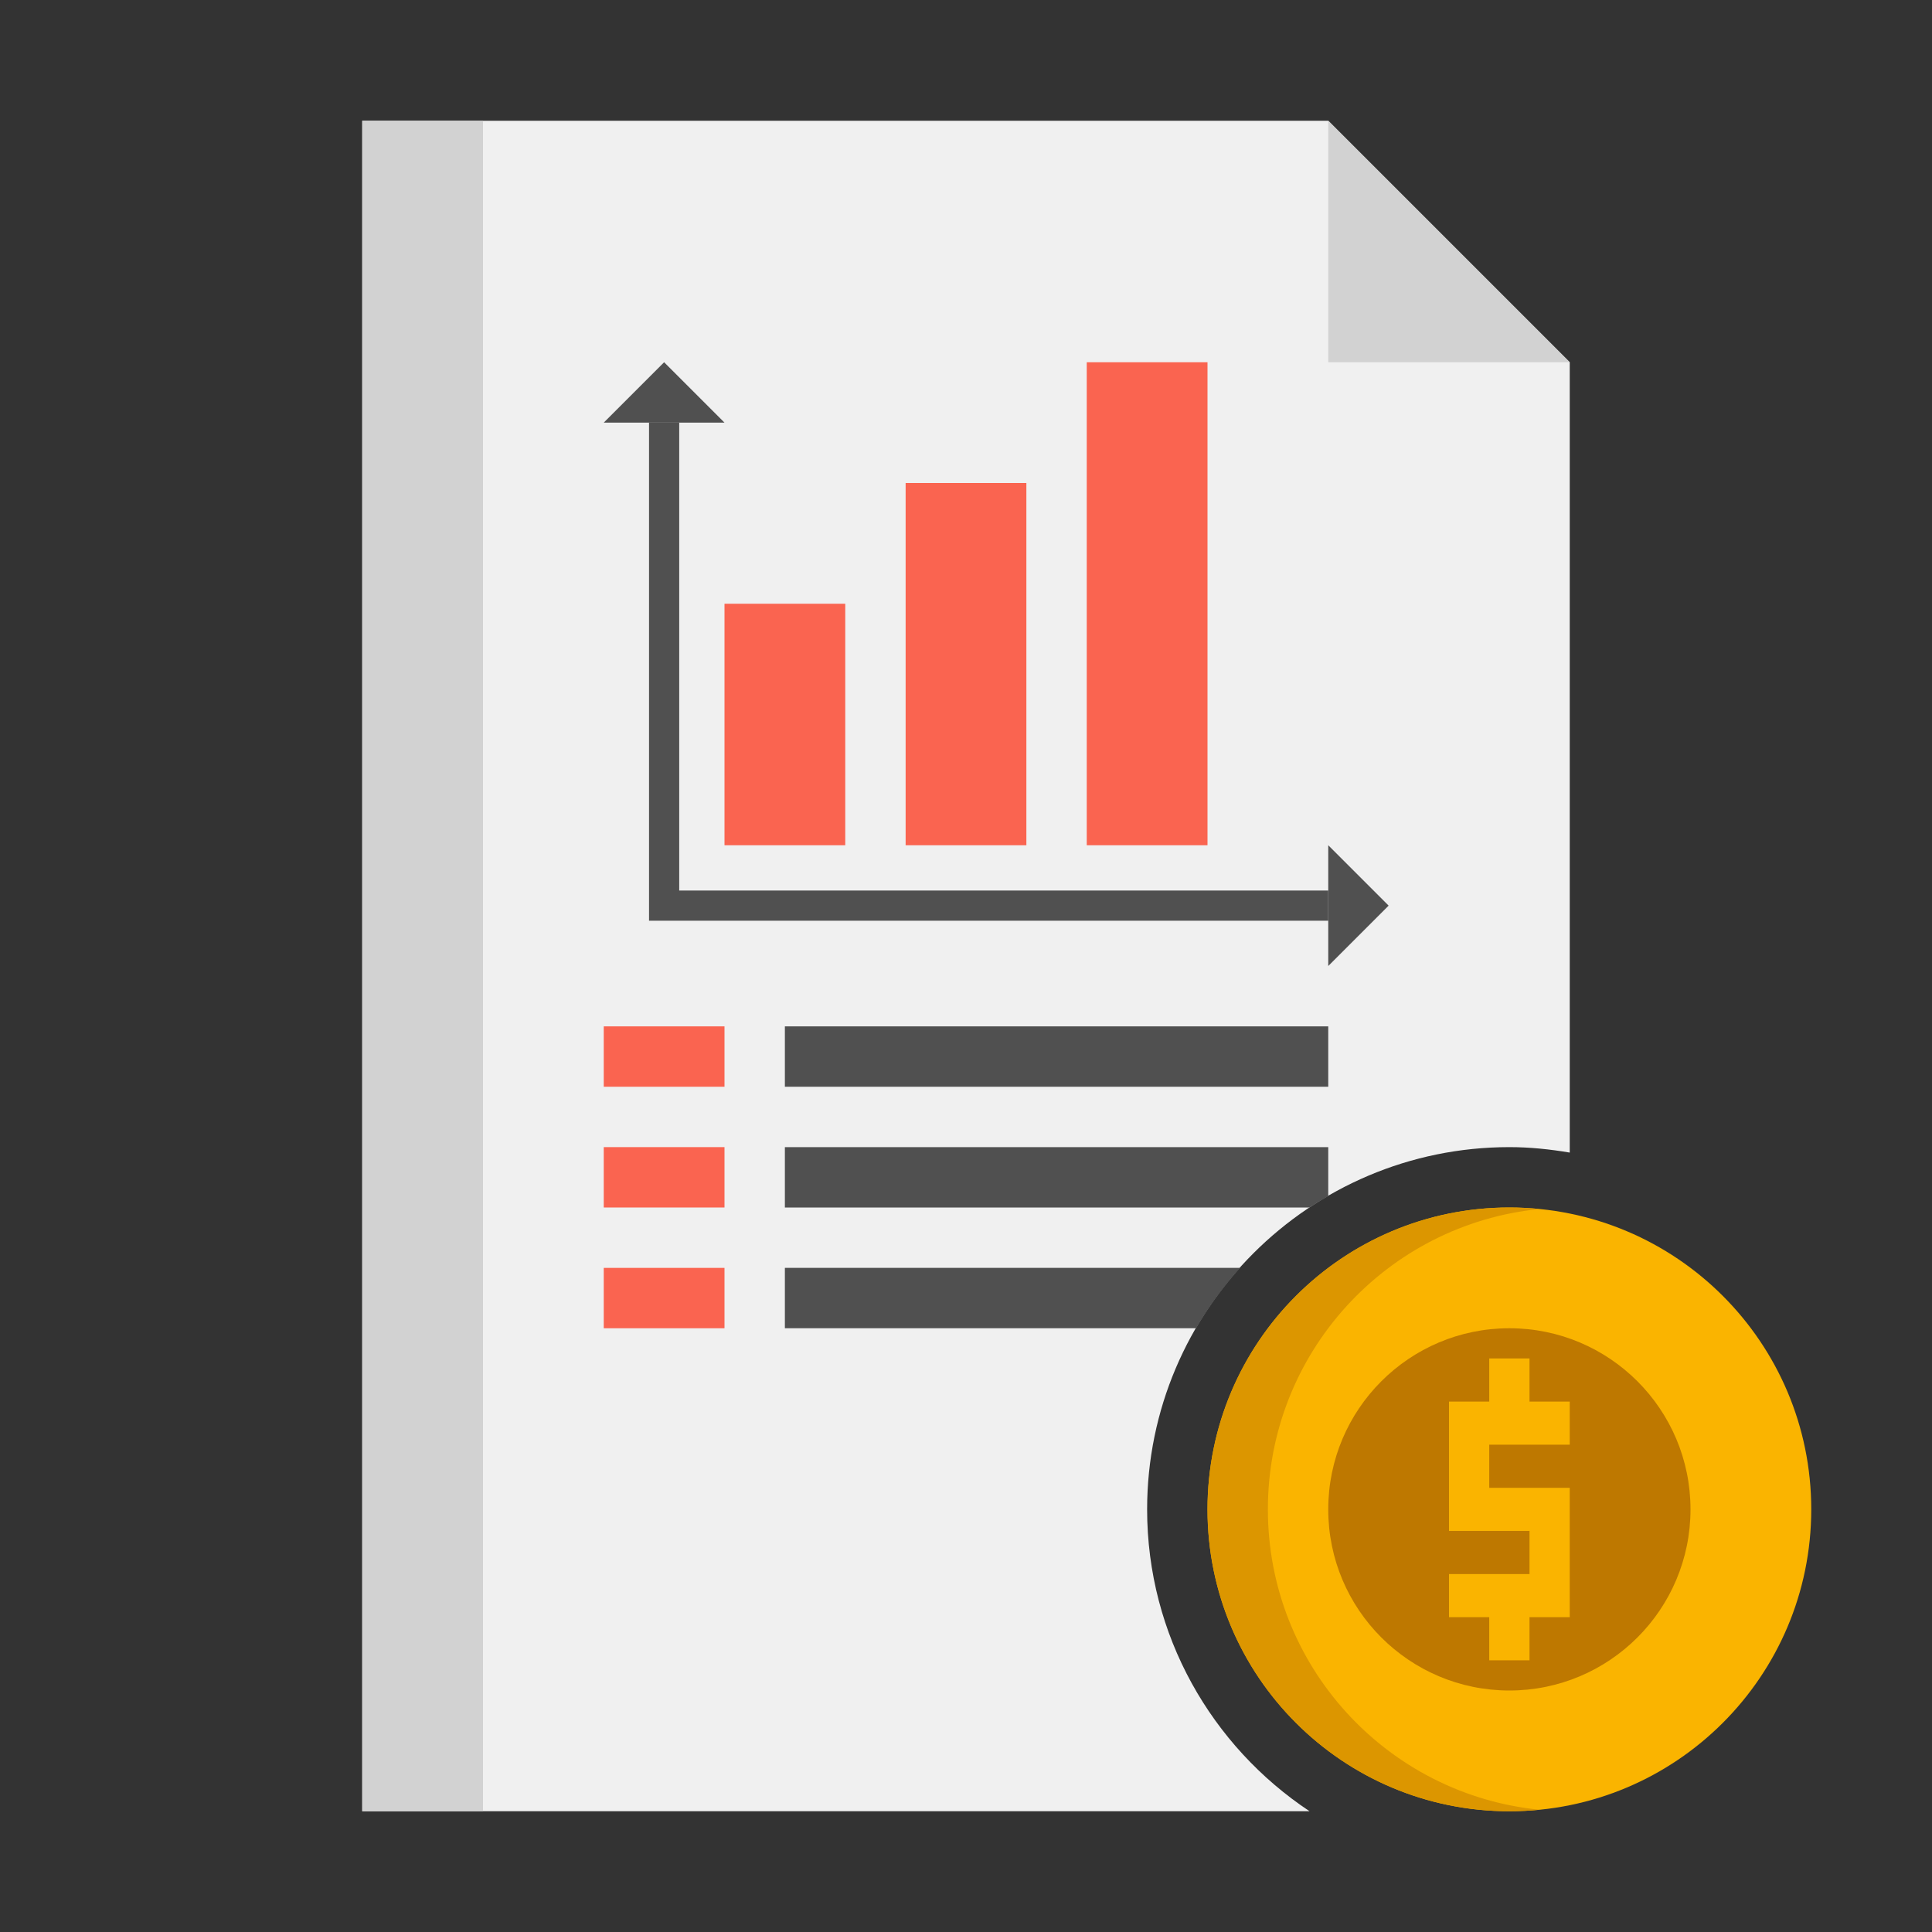 <svg height="512" viewBox="0 0 64 64" width="512" xmlns="http://www.w3.org/2000/svg"><rect x="0" y="0" width="64" height="64" fill="#333333" stroke="none"/><g id="Icons"><g><g><path d="m38 50c0-6.617 5.383-12 12-12 .683 0 1.348.071 2 .181v-26.181l-8-8h-32v56h31.381c-3.239-2.151-5.381-5.829-5.381-10z" fill="#f0f0f0"/></g><g><path d="m12 4h4v56h-4z" fill="#d2d2d2" transform="matrix(-1 0 0 -1 28 64)"/></g><g><path d="m44 4v8h8z" fill="#d2d2d2"/></g><g><path d="m24 20h4v8h-4z" fill="#fa6450"/></g><g><path d="m30 16h4v12h-4z" fill="#fa6450"/></g><g><path d="m36 12h4v16h-4z" fill="#fa6450"/></g><g><path d="m44 30.5h-22.5v-16.5h1v15.5h21.5z" fill="#505050"/></g><g><path d="m22 12-2 2h4z" fill="#505050"/></g><g><path d="m46 30-2-2v4z" fill="#505050"/></g><g><path d="m20 34h4v2h-4z" fill="#fa6450"/></g><g><path d="m20 38h4v2h-4z" fill="#fa6450"/></g><g><path d="m20 42h4v2h-4z" fill="#fa6450"/></g><g><path d="m26 34h18v2h-18z" fill="#505050" transform="matrix(-1 0 0 -1 70 70)"/></g><g><path d="m44 38h-18v2h17.381c.201-.133.41-.255.619-.376z" fill="#505050"/></g><g><path d="m26 42v2h13.624c.417-.718.906-1.386 1.458-2z" fill="#505050"/></g><g><path d="m50 60c-5.523 0-10-4.477-10-10 0-5.523 4.477-10 10-10 5.523 0 10 4.477 10 10 0 5.523-4.477 10-10 10z" fill="#fab400"/></g><g><circle cx="50" cy="50" fill="#be7800" r="6"/></g><g><path d="m42 50c0-5.185 3.947-9.448 9-9.95-.329-.032-.662-.05-1-.05-5.523 0-10 4.477-10 10s4.477 10 10 10c.338 0 .671-.018 1-.05-5.053-.502-9-4.765-9-9.95z" fill="#dc9600"/></g><g><path d="m52 47.857v-1.428h-1.333v-1.429h-1.334v1.429h-1.333v4.285h2.667v1.429h-2.667v1.428h1.333v1.429h1.334v-1.429h1.333v-4.285h-2.667v-1.429z" fill="#fab400"/></g></g></g></svg>